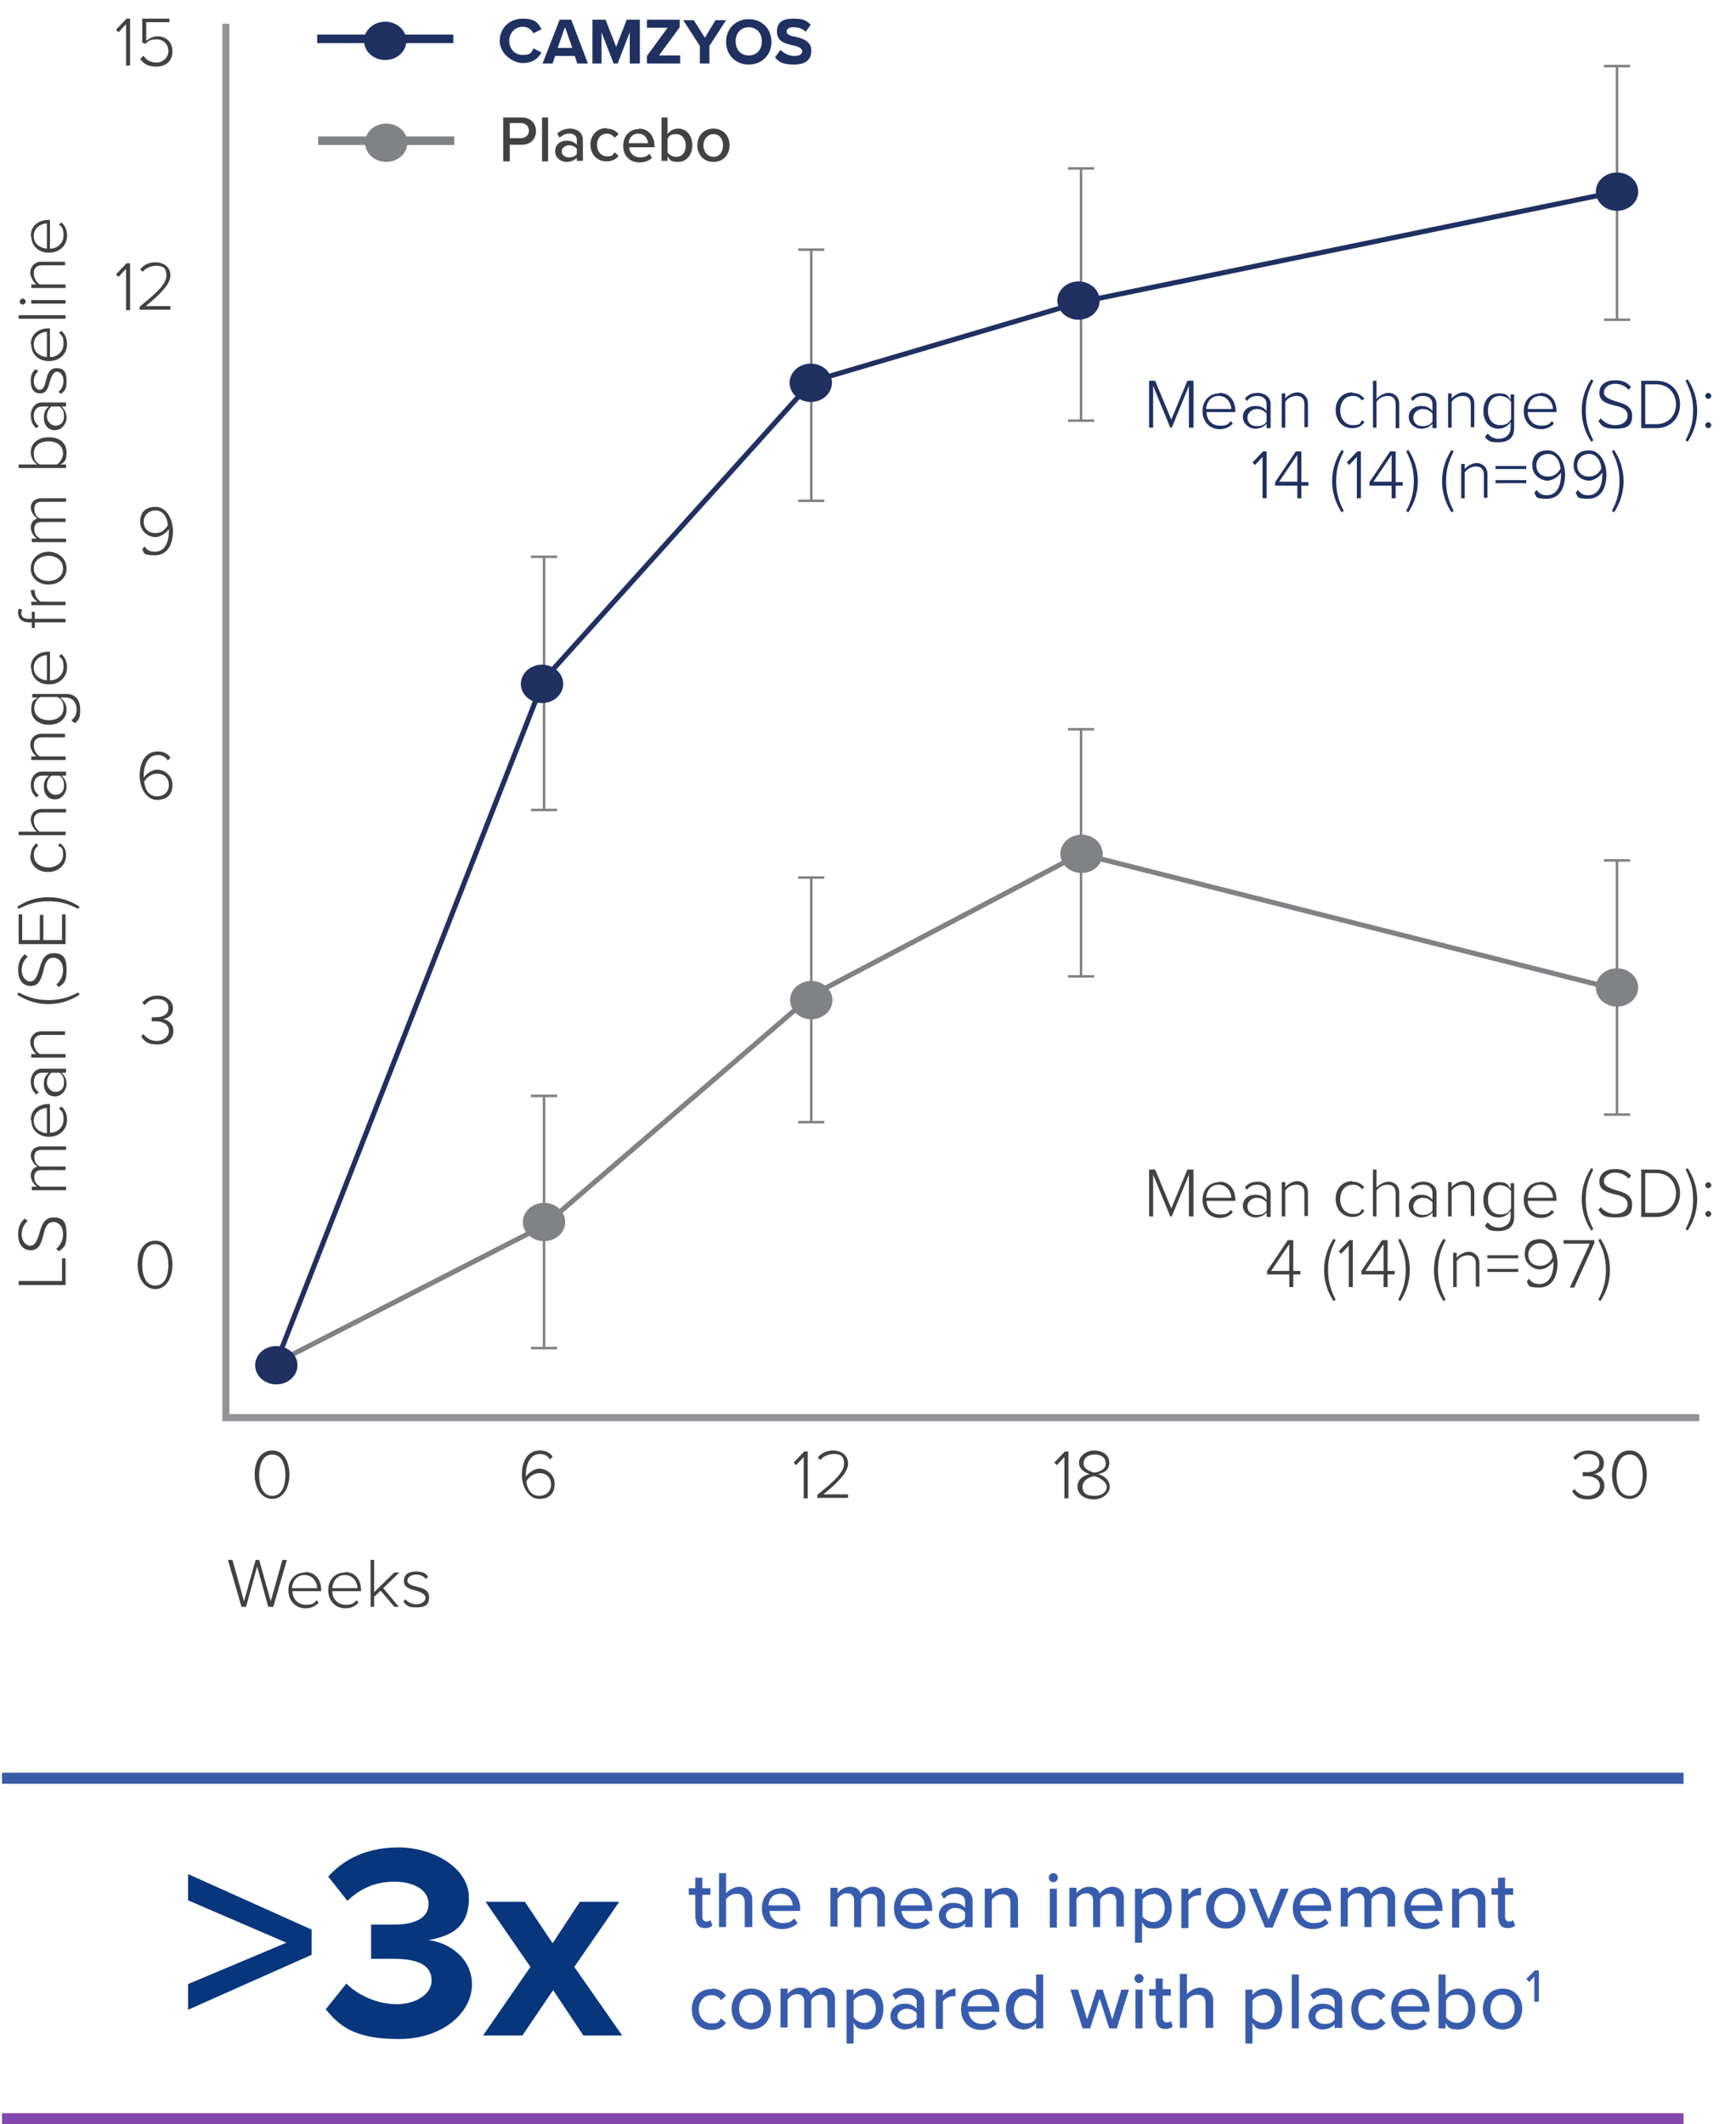 <?xml version="1.0" encoding="UTF-8"?>
<svg xmlns="http://www.w3.org/2000/svg" version="1.1" viewBox="0 0 344.3 421.2">
  <defs>
    <style>
      .cls-1 {
        stroke: #8347ad;
      }

      .cls-1, .cls-2, .cls-3, .cls-4, .cls-5, .cls-6, .cls-7, .cls-8, .cls-9 {
        fill: none;
        stroke-miterlimit: 10;
      }

      .cls-1, .cls-7 {
        stroke-width: 2.2px;
      }

      .cls-10 {
        fill: #414042;
      }

      .cls-10, .cls-11, .cls-12, .cls-13, .cls-14, .cls-15 {
        stroke-width: 0px;
      }

      .cls-2 {
        mix-blend-mode: multiply;
        stroke: #7c4182;
        stroke-width: 4.6px;
      }

      .cls-2, .cls-16 {
        isolation: isolate;
      }

      .cls-11 {
        fill: #424143;
      }

      .cls-3, .cls-5 {
        stroke: #1f3061;
      }

      .cls-4 {
        stroke-width: .5px;
      }

      .cls-4, .cls-8, .cls-9 {
        stroke: #818285;
      }

      .cls-12 {
        fill: #385cad;
      }

      .cls-5, .cls-8 {
        stroke-width: 1.7px;
      }

      .cls-6 {
        stroke: #929497;
        stroke-width: 1.4px;
      }

      .cls-13 {
        fill: #1f3061;
      }

      .cls-14 {
        fill: #818285;
      }

      .cls-7 {
        stroke: #3a5daa;
      }

      .cls-15 {
        fill: #07367d;
      }
    </style>
  </defs>
  <g class="cls-16">
    <g id="Layer_1" data-name="Layer 1">
      <g id="KCCQ-23_CSS_Chart_mobile" data-name="KCCQ-23 CSS Chart mobile">
        <g id="Group_24487" data-name="Group 24487">
          <g id="the_mean_improvement_compared_with_placebo1_" data-name="the mean improvement compared with placebo1 " class="cls-16">
            <g class="cls-16">
              <path class="cls-12" d="M137.9,380.5v-4.8h-1.3v-1.3h1.3v-2.1h1.4v2.1h1.6v1.3h-1.6v4.4c0,.5.3.9.8.9s.6-.1.8-.3l.4,1.1c-.3.3-.8.5-1.5.5-1.2,0-1.8-.7-1.8-1.9Z"/>
              <path class="cls-12" d="M147.7,382.2v-5c0-1.3-.7-1.7-1.6-1.7s-1.7.5-2.1,1.1v5.5h-1.4v-10.7h1.4v4c.5-.6,1.6-1.3,2.7-1.3s2.5.8,2.5,2.5v5.5h-1.4Z"/>
              <path class="cls-12" d="M154.9,374.3c2.3,0,3.8,1.8,3.8,4.2v.4h-6.1c.1,1.3,1.1,2.4,2.6,2.4s1.7-.3,2.3-.9l.7.9c-.8.8-1.9,1.2-3.1,1.2-2.3,0-4-1.6-4-4.1s1.6-4,3.9-4ZM152.5,377.8h4.7c0-1-.7-2.3-2.4-2.3s-2.3,1.2-2.4,2.3Z"/>
              <path class="cls-12" d="M174,382.2v-5.2c0-.9-.4-1.5-1.3-1.5s-1.6.5-1.9,1.1v5.5h-1.4v-5.2c0-.9-.4-1.5-1.4-1.5s-1.5.6-1.9,1.1v5.5h-1.4v-7.7h1.4v1.1c.3-.5,1.3-1.3,2.5-1.3s1.9.6,2.1,1.4c.4-.7,1.5-1.4,2.6-1.4s2.2.8,2.2,2.3v5.6h-1.4Z"/>
              <path class="cls-12" d="M181.1,374.3c2.3,0,3.8,1.8,3.8,4.2v.4h-6.1c.1,1.3,1.1,2.4,2.6,2.4s1.7-.3,2.3-.9l.7.9c-.8.8-1.9,1.2-3.1,1.2-2.3,0-4-1.6-4-4.1s1.6-4,3.9-4ZM178.7,377.8h4.7c0-1-.7-2.3-2.4-2.3s-2.3,1.2-2.4,2.3Z"/>
              <path class="cls-12" d="M191.4,382.2v-.8c-.6.7-1.5,1-2.5,1s-2.7-.9-2.7-2.6,1.4-2.5,2.7-2.5,1.9.3,2.5,1v-1.3c0-1-.8-1.5-1.9-1.5s-1.6.3-2.3,1l-.6-1c.9-.8,1.9-1.3,3.2-1.3s3.1.7,3.1,2.7v5.2h-1.4ZM191.4,379.2c-.4-.6-1.2-.9-2-.9s-1.8.6-1.8,1.5.7,1.5,1.8,1.5,1.6-.3,2-.9v-1.3Z"/>
              <path class="cls-12" d="M200.4,382.2v-4.9c0-1.3-.7-1.7-1.6-1.7s-1.7.5-2.1,1.1v5.5h-1.4v-7.7h1.4v1.1c.5-.6,1.5-1.3,2.7-1.3s2.5.9,2.5,2.5v5.4h-1.4Z"/>
              <path class="cls-12" d="M208,372.3c0-.5.4-.9.9-.9s.9.4.9.9-.4.9-.9.9-.9-.4-.9-.9ZM208.2,382.2v-7.7h1.4v7.7h-1.4Z"/>
              <path class="cls-12" d="M221.4,382.2v-5.2c0-.9-.4-1.5-1.3-1.5s-1.6.5-1.9,1.1v5.5h-1.4v-5.2c0-.9-.4-1.5-1.4-1.5s-1.5.6-1.9,1.1v5.5h-1.4v-7.7h1.4v1.1c.3-.5,1.3-1.3,2.5-1.3s1.9.6,2.1,1.4c.4-.7,1.5-1.4,2.6-1.4s2.2.8,2.2,2.3v5.6h-1.4Z"/>
              <path class="cls-12" d="M226.5,385.2h-1.4v-10.7h1.4v1.1c.6-.8,1.5-1.3,2.5-1.3,2,0,3.4,1.5,3.4,4s-1.4,4.1-3.4,4.1-1.9-.5-2.5-1.3v4.1ZM228.7,375.6c-.9,0-1.8.5-2.1,1.1v3.3c.4.6,1.3,1.1,2.1,1.1,1.4,0,2.3-1.2,2.3-2.8s-.9-2.8-2.3-2.8Z"/>
              <path class="cls-12" d="M234.3,382.2v-7.7h1.4v1.2c.6-.8,1.5-1.4,2.5-1.4v1.5c-.1,0-.3,0-.5,0-.7,0-1.7.5-2,1.1v5.4h-1.4Z"/>
              <path class="cls-12" d="M239.2,378.3c0-2.2,1.5-4,3.9-4s3.9,1.8,3.9,4-1.5,4.1-3.9,4.1-3.9-1.8-3.9-4.1ZM245.6,378.3c0-1.5-.8-2.8-2.4-2.8s-2.4,1.3-2.4,2.8.9,2.8,2.4,2.8,2.4-1.3,2.4-2.8Z"/>
              <path class="cls-12" d="M250.9,382.2l-3.2-7.7h1.5l2.4,6.1,2.4-6.1h1.6l-3.2,7.7h-1.6Z"/>
              <path class="cls-12" d="M260.2,374.3c2.3,0,3.8,1.8,3.8,4.2v.4h-6.1c.1,1.3,1.1,2.4,2.6,2.4s1.7-.3,2.3-.9l.7.9c-.8.8-1.9,1.2-3.1,1.2-2.3,0-4-1.6-4-4.1s1.6-4,3.9-4ZM257.9,377.8h4.7c0-1-.7-2.3-2.4-2.3s-2.3,1.2-2.4,2.3Z"/>
              <path class="cls-12" d="M275.2,382.2v-5.2c0-.9-.4-1.5-1.3-1.5s-1.6.5-1.9,1.1v5.5h-1.4v-5.2c0-.9-.4-1.5-1.4-1.5s-1.5.6-1.9,1.1v5.5h-1.4v-7.7h1.4v1.1c.3-.5,1.3-1.3,2.5-1.3s1.9.6,2.1,1.4c.4-.7,1.5-1.4,2.6-1.4s2.2.8,2.2,2.3v5.6h-1.4Z"/>
              <path class="cls-12" d="M282.3,374.3c2.3,0,3.8,1.8,3.8,4.2v.4h-6.1c.1,1.3,1.1,2.4,2.6,2.4s1.7-.3,2.3-.9l.7.9c-.8.8-1.9,1.2-3.1,1.2-2.3,0-4-1.6-4-4.1s1.6-4,3.9-4ZM279.9,377.8h4.7c0-1-.7-2.3-2.4-2.3s-2.3,1.2-2.4,2.3Z"/>
              <path class="cls-12" d="M293.1,382.2v-4.9c0-1.3-.7-1.7-1.6-1.7s-1.7.5-2.1,1.1v5.5h-1.4v-7.7h1.4v1.1c.5-.6,1.5-1.3,2.7-1.3s2.5.9,2.5,2.5v5.4h-1.4Z"/>
              <path class="cls-12" d="M297.1,380.5v-4.8h-1.3v-1.3h1.3v-2.1h1.4v2.1h1.6v1.3h-1.6v4.4c0,.5.3.9.8.9s.6-.1.8-.3l.4,1.1c-.3.3-.8.5-1.5.5-1.2,0-1.8-.7-1.8-1.9Z"/>
            </g>
            <g class="cls-16">
              <path class="cls-12" d="M141.1,394.3c1.5,0,2.3.6,2.9,1.4l-1,.9c-.5-.7-1.1-1-1.9-1-1.5,0-2.5,1.2-2.5,2.8s1,2.8,2.5,2.8,1.4-.3,1.9-1l1,.9c-.6.8-1.4,1.4-2.9,1.4-2.3,0-3.9-1.7-3.9-4.1s1.6-4,3.9-4Z"/>
              <path class="cls-12" d="M145.1,398.3c0-2.2,1.5-4,3.9-4s3.9,1.8,3.9,4-1.5,4.1-3.9,4.1-3.9-1.8-3.9-4.1ZM151.4,398.3c0-1.5-.8-2.8-2.4-2.8s-2.4,1.3-2.4,2.8.9,2.8,2.4,2.8,2.4-1.3,2.4-2.8Z"/>
              <path class="cls-12" d="M164.1,402.2v-5.2c0-.9-.4-1.5-1.3-1.5s-1.6.5-1.9,1.1v5.5h-1.4v-5.2c0-.9-.4-1.5-1.4-1.5s-1.5.6-1.9,1.1v5.5h-1.4v-7.7h1.4v1.1c.3-.5,1.3-1.3,2.5-1.3s1.9.6,2.1,1.4c.4-.7,1.5-1.4,2.6-1.4s2.2.8,2.2,2.3v5.6h-1.4Z"/>
              <path class="cls-12" d="M169.3,405.2h-1.4v-10.7h1.4v1.1c.6-.8,1.5-1.3,2.5-1.3,2,0,3.4,1.5,3.4,4s-1.4,4.1-3.4,4.1-1.9-.5-2.5-1.3v4.1ZM171.4,395.6c-.9,0-1.8.5-2.1,1.1v3.3c.4.6,1.3,1.1,2.1,1.1,1.4,0,2.3-1.2,2.3-2.8s-.9-2.8-2.3-2.8Z"/>
              <path class="cls-12" d="M181.8,402.2v-.8c-.6.7-1.5,1-2.5,1s-2.7-.9-2.7-2.6,1.4-2.5,2.7-2.5,1.9.3,2.5,1v-1.3c0-1-.8-1.5-1.9-1.5s-1.6.3-2.3,1l-.6-1c.9-.8,1.9-1.3,3.2-1.3s3.1.7,3.1,2.7v5.2h-1.4ZM181.8,399.2c-.4-.6-1.2-.9-2-.9s-1.8.6-1.8,1.5.7,1.5,1.8,1.5,1.6-.3,2-.9v-1.3Z"/>
              <path class="cls-12" d="M185.6,402.2v-7.7h1.4v1.2c.6-.8,1.5-1.4,2.5-1.4v1.5c-.1,0-.3,0-.5,0-.7,0-1.7.5-2,1.1v5.4h-1.4Z"/>
              <path class="cls-12" d="M194.4,394.3c2.3,0,3.8,1.8,3.8,4.2v.4h-6.1c.1,1.3,1.1,2.4,2.6,2.4s1.7-.3,2.3-.9l.7.9c-.8.8-1.9,1.2-3.1,1.2-2.3,0-4-1.6-4-4.1s1.6-4,3.9-4ZM192,397.8h4.7c0-1-.7-2.3-2.4-2.3s-2.3,1.2-2.4,2.3Z"/>
              <path class="cls-12" d="M205.5,402.2v-1.1c-.6.8-1.5,1.3-2.5,1.3-2,0-3.5-1.5-3.5-4s1.4-4.1,3.5-4.1,1.9.5,2.5,1.3v-4.1h1.4v10.7h-1.4ZM205.5,396.7c-.4-.6-1.3-1.1-2.1-1.1-1.4,0-2.3,1.2-2.3,2.8s.9,2.8,2.3,2.8,1.7-.5,2.1-1.1v-3.3Z"/>
              <path class="cls-12" d="M220,402.2l-1.9-5.9-1.9,5.9h-1.5l-2.4-7.7h1.5l1.8,5.9,1.9-5.9h1.2l1.9,5.9,1.8-5.9h1.5l-2.4,7.7h-1.5Z"/>
              <path class="cls-12" d="M225,392.3c0-.5.4-.9.9-.9s.9.4.9.9-.4.9-.9.9-.9-.4-.9-.9ZM225.2,402.2v-7.7h1.4v7.7h-1.4Z"/>
              <path class="cls-12" d="M229.2,400.5v-4.8h-1.3v-1.3h1.3v-2.1h1.4v2.1h1.6v1.3h-1.6v4.4c0,.5.3.9.8.9s.6-.1.8-.3l.4,1.1c-.3.3-.8.5-1.5.5-1.2,0-1.8-.7-1.8-1.9Z"/>
              <path class="cls-12" d="M239.1,402.2v-5c0-1.3-.7-1.7-1.6-1.7s-1.7.5-2.1,1.1v5.5h-1.4v-10.7h1.4v4c.5-.6,1.6-1.3,2.7-1.3s2.5.8,2.5,2.5v5.5h-1.4Z"/>
              <path class="cls-12" d="M248.4,405.2h-1.4v-10.7h1.4v1.1c.6-.8,1.5-1.3,2.5-1.3,2,0,3.4,1.5,3.4,4s-1.4,4.1-3.4,4.1-1.9-.5-2.5-1.3v4.1ZM250.5,395.6c-.9,0-1.8.5-2.1,1.1v3.3c.4.6,1.3,1.1,2.1,1.1,1.4,0,2.3-1.2,2.3-2.8s-.9-2.8-2.3-2.8Z"/>
              <path class="cls-12" d="M256.2,402.2v-10.7h1.4v10.7h-1.4Z"/>
              <path class="cls-12" d="M264.7,402.2v-.8c-.6.7-1.5,1-2.5,1s-2.7-.9-2.7-2.6,1.4-2.5,2.7-2.5,1.9.3,2.5,1v-1.3c0-1-.8-1.5-1.9-1.5s-1.6.3-2.3,1l-.6-1c.9-.8,1.9-1.3,3.2-1.3s3.1.7,3.1,2.7v5.2h-1.4ZM264.7,399.2c-.4-.6-1.2-.9-2-.9s-1.8.6-1.8,1.5.7,1.5,1.8,1.5,1.6-.3,2-.9v-1.3Z"/>
              <path class="cls-12" d="M271.9,394.3c1.5,0,2.3.6,2.9,1.4l-1,.9c-.5-.7-1.1-1-1.9-1-1.5,0-2.5,1.2-2.5,2.8s1,2.8,2.5,2.8,1.4-.3,1.9-1l1,.9c-.6.8-1.4,1.4-2.9,1.4-2.3,0-3.9-1.7-3.9-4.1s1.6-4,3.9-4Z"/>
              <path class="cls-12" d="M279.7,394.3c2.3,0,3.8,1.8,3.8,4.2v.4h-6.1c.1,1.3,1.1,2.4,2.6,2.4s1.7-.3,2.3-.9l.7.9c-.8.8-1.9,1.2-3.1,1.2-2.3,0-4-1.6-4-4.1s1.6-4,3.9-4ZM277.4,397.8h4.7c0-1-.7-2.3-2.4-2.3s-2.3,1.2-2.4,2.3Z"/>
              <path class="cls-12" d="M285.3,402.2v-10.7h1.4v4.1c.6-.8,1.5-1.3,2.5-1.3,2,0,3.4,1.6,3.4,4.1s-1.4,4-3.4,4-2-.5-2.5-1.3v1.1h-1.4ZM286.8,400c.4.6,1.3,1.1,2.1,1.1,1.4,0,2.3-1.2,2.3-2.8s-.9-2.8-2.3-2.8-1.8.5-2.1,1.2v3.3Z"/>
              <path class="cls-12" d="M294.1,398.3c0-2.2,1.5-4,3.9-4s3.9,1.8,3.9,4-1.5,4.1-3.9,4.1-3.9-1.8-3.9-4.1ZM300.4,398.3c0-1.5-.8-2.8-2.4-2.8s-2.4,1.3-2.4,2.8.9,2.8,2.4,2.8,2.4-1.3,2.4-2.8Z"/>
            </g>
            <g class="cls-16">
              <path class="cls-12" d="M304.3,396.9v-5l-1,1.1-.6-.6,1.7-1.7h.8v6.2h-.9Z"/>
            </g>
          </g>
          <g id="_3x" data-name=" 3x" class="cls-16">
            <g class="cls-16">
              <path class="cls-15" d="M37.3,398.6v-5.2l19.5-8.2-19.5-8.4v-5.2l24.5,11v5l-24.5,10.9Z"/>
              <path class="cls-15" d="M68.6,393.2c2.5,2.6,6.5,4.2,10.1,4.2s6.9-1.9,6.9-4.7-2.3-4.3-7.4-4.3-4,0-4.6,0v-6.8c.7,0,3.1,0,4.6,0,4.1,0,6.8-1.3,6.8-4.1s-3-4.4-6.8-4.4-6.8,1.4-9.3,3.8l-3.8-4.8c3-3.4,7.6-5.8,14-5.8s13.9,3.8,13.9,10-4,7.6-8,8.4c3.7.4,8.6,3.3,8.6,8.8s-5.7,10.8-14.5,10.8-11.8-2.6-14.5-5.9l4.1-5.1Z"/>
              <path class="cls-15" d="M115.7,403.6l-6-9-6.1,9h-7.8l9.4-13.6-8.9-12.9h7.8l5.5,8.2,5.4-8.2h7.8l-8.9,12.9,9.5,13.6h-7.8Z"/>
            </g>
          </g>
          <line id="Line_420" data-name="Line 420" class="cls-7" x1=".4" y1="352.6" x2="333.9" y2="352.6"/>
          <line id="Line_611" data-name="Line 611" class="cls-1" x1=".4" y1="420.1" x2="333.9" y2="420.1"/>
        </g>
        <g id="Group_162" data-name="Group 162">
          <g id="_15_12_9_6_3_0" data-name=" 15 12 9 6 3 0" class="cls-16">
            <g class="cls-16">
              <path class="cls-10" d="M25,13V4.8l-1.5,1.6-.5-.5,2.1-2.2h.7v9.3h-.8Z"/>
              <path class="cls-10" d="M28.5,11.1c.6.9,1.4,1.3,2.6,1.3s2.3-1,2.3-2.3-1-2.3-2.3-2.3-1.6.3-2.3.9l-.6-.3V3.7h5.4v.7h-4.6v3.7c.5-.4,1.3-.9,2.2-.9,1.6,0,3,1,3,3s-1.4,3-3.2,3-2.5-.6-3.2-1.5l.5-.5Z"/>
            </g>
            <g class="cls-16">
              <path class="cls-10" d="M25,61.5v-8.2l-1.5,1.6-.5-.5,2.1-2.2h.7v9.3h-.8Z"/>
              <path class="cls-10" d="M27.7,61.5v-.7c3.2-2.6,5.3-4.4,5.3-6.2s-1.1-1.9-2.1-1.9-2.1.5-2.6,1.2l-.5-.5c.7-.9,1.8-1.4,3.1-1.4s2.9.8,2.9,2.6-2.2,3.9-4.9,6.1h4.9v.7h-6.2Z"/>
            </g>
            <g class="cls-16">
              <path class="cls-10" d="M28.7,108.4c.4.6,1,1,2,1,2.1,0,2.8-2.1,2.8-4.1v-.4c-.4.6-1.5,1.6-2.7,1.6s-3-1-3-3,1.1-3,3.1-3,3.4,2.3,3.4,4.8-1,4.8-3.6,4.8-2-.5-2.5-1.2l.5-.6ZM30.9,101.2c-1.6,0-2.4,1.2-2.4,2.2,0,1.5,1,2.3,2.3,2.3s2-.7,2.5-1.6c-.1-1.3-.8-2.9-2.5-2.9Z"/>
            </g>
            <g class="cls-16">
              <path class="cls-10" d="M31.3,149c1.2,0,2,.5,2.5,1.2l-.5.6c-.4-.6-1-1.1-2-1.1-2,0-2.8,2.1-2.8,4.1s0,.3,0,.4c.4-.6,1.5-1.6,2.7-1.6s3,1,3,3-1.1,3-3.1,3-3.4-2.3-3.4-4.8,1-4.8,3.6-4.8ZM31.1,153.4c-1,0-2,.7-2.5,1.6.1,1.3.8,2.9,2.5,2.9s2.4-1.2,2.4-2.2c0-1.5-1-2.3-2.3-2.3Z"/>
            </g>
            <g class="cls-16">
              <path class="cls-10" d="M28.5,205.1c.5.7,1.4,1.3,2.6,1.3s2.4-.8,2.4-2-1.1-1.9-2.5-1.9-.7,0-.9,0v-.8c.1,0,.5,0,.9,0,1.2,0,2.4-.5,2.4-1.8s-1-1.8-2.2-1.8-1.8.4-2.5,1.2l-.5-.5c.7-.8,1.7-1.4,3.1-1.4s3,.9,3,2.5-1.2,2-2,2.2c.8,0,2.1.8,2.1,2.3s-1.2,2.7-3.2,2.7-2.6-.7-3.2-1.6l.5-.5Z"/>
            </g>
            <g class="cls-16">
              <path class="cls-10" d="M30.8,246c2.5,0,3.4,2.6,3.4,4.8s-1,4.8-3.4,4.8-3.5-2.6-3.5-4.8.9-4.8,3.5-4.8ZM30.8,246.7c-2,0-2.6,2.2-2.6,4.1s.6,4.1,2.6,4.1,2.6-2.2,2.6-4.1-.6-4.1-2.6-4.1Z"/>
            </g>
          </g>
          <g id="Mean_change_SD_:_14_14_n" data-name="Mean change SD : 14 14 n" class="cls-16">
            <g class="cls-16">
              <path class="cls-13" d="M235.8,84.8v-8.3l-3.4,8.3h-.3l-3.4-8.3v8.3h-.8v-9.3h1.2l3.2,7.7,3.2-7.7h1.2v9.3h-.8Z"/>
              <path class="cls-13" d="M241.8,77.9c2.1,0,3.2,1.6,3.2,3.6v.2h-5.7c0,1.5,1,2.7,2.6,2.7s1.6-.3,2.2-.9l.4.5c-.7.7-1.5,1.1-2.6,1.1-2,0-3.4-1.5-3.4-3.6s1.4-3.5,3.3-3.5ZM239.3,81.1h4.9c0-1.1-.8-2.6-2.5-2.6s-2.4,1.4-2.5,2.6Z"/>
              <path class="cls-13" d="M251.2,84.8v-.8c-.6.7-1.4,1-2.3,1s-2.4-.8-2.4-2.3,1.2-2.2,2.4-2.2,1.7.3,2.3,1v-1.4c0-1-.8-1.6-1.8-1.6s-1.5.3-2.1,1l-.4-.5c.7-.8,1.5-1.1,2.6-1.1s2.5.7,2.5,2.2v4.8h-.7ZM251.2,82c-.5-.6-1.2-.9-2-.9s-1.8.7-1.8,1.7.7,1.7,1.8,1.7,1.6-.3,2-.9v-1.5Z"/>
              <path class="cls-13" d="M258.7,84.8v-4.6c0-1.3-.7-1.7-1.6-1.7s-1.8.5-2.2,1.2v5.1h-.7v-6.8h.7v1c.5-.6,1.5-1.2,2.4-1.2s2.1.7,2.1,2.2v4.7h-.7Z"/>
              <path class="cls-13" d="M268.2,77.9c1.2,0,1.8.5,2.4,1.1l-.5.4c-.5-.7-1.1-.9-1.8-.9-1.6,0-2.5,1.3-2.5,2.9s1,2.9,2.5,2.9,1.4-.3,1.8-1l.5.4c-.5.7-1.2,1.2-2.4,1.2-2,0-3.3-1.6-3.3-3.6s1.3-3.5,3.3-3.5Z"/>
              <path class="cls-13" d="M276.8,84.8v-4.6c0-1.3-.7-1.7-1.6-1.7s-1.8.5-2.2,1.2v5.1h-.7v-9.3h.7v3.6c.5-.6,1.5-1.2,2.4-1.2s2.1.6,2.1,2.2v4.8h-.7Z"/>
              <path class="cls-13" d="M284.1,84.8v-.8c-.6.7-1.4,1-2.3,1s-2.4-.8-2.4-2.3,1.2-2.2,2.4-2.2,1.7.3,2.3,1v-1.4c0-1-.8-1.6-1.8-1.6s-1.5.3-2.1,1l-.4-.5c.7-.8,1.5-1.1,2.6-1.1s2.5.7,2.5,2.2v4.8h-.7ZM284.1,82c-.5-.6-1.2-.9-2-.9s-1.8.7-1.8,1.7.7,1.7,1.8,1.7,1.6-.3,2-.9v-1.5Z"/>
              <path class="cls-13" d="M291.7,84.8v-4.6c0-1.3-.7-1.7-1.6-1.7s-1.8.5-2.2,1.2v5.1h-.7v-6.8h.7v1c.5-.6,1.5-1.2,2.4-1.2s2.1.7,2.1,2.2v4.7h-.7Z"/>
              <path class="cls-13" d="M295.1,86c.6.7,1.2,1,2.2,1s2.3-.6,2.3-2.2v-1.1c-.5.7-1.3,1.3-2.4,1.3-1.8,0-3-1.4-3-3.5s1.2-3.5,3-3.5,1.8.5,2.4,1.3v-1.1h.7v6.7c0,2.1-1.4,2.8-3.1,2.8s-1.9-.2-2.7-1l.4-.6ZM299.7,79.7c-.4-.7-1.3-1.2-2.2-1.2-1.5,0-2.4,1.2-2.4,2.9s.9,2.9,2.4,2.9,1.8-.6,2.2-1.2v-3.3Z"/>
              <path class="cls-13" d="M305.5,77.9c2.1,0,3.2,1.6,3.2,3.6v.2h-5.7c0,1.5,1.1,2.7,2.6,2.7s1.6-.3,2.2-.9l.4.5c-.7.7-1.5,1.1-2.6,1.1-2,0-3.4-1.5-3.4-3.6s1.4-3.5,3.3-3.5ZM303.1,81.1h4.9c0-1.1-.8-2.6-2.5-2.6s-2.4,1.4-2.5,2.6Z"/>
              <path class="cls-13" d="M315.6,87.6c-1.2-1.8-1.9-3.9-1.9-6.2s.7-4.4,1.9-6.2l.4.3c-.9,1.8-1.5,3.4-1.5,5.9s.6,4.1,1.5,5.9l-.4.3Z"/>
              <path class="cls-13" d="M317.4,82.9c.6.7,1.6,1.4,2.9,1.4,1.9,0,2.5-1.1,2.5-1.9,0-1.3-1.2-1.7-2.6-2-1.5-.4-3-.8-3-2.5s1.4-2.5,3.1-2.5,2.4.5,3.2,1.3l-.5.6c-.7-.8-1.6-1.2-2.7-1.2s-2.2.7-2.2,1.7,1.2,1.4,2.4,1.8c1.5.4,3.2.9,3.2,2.8s-.8,2.6-3.3,2.6-2.7-.6-3.4-1.5l.5-.6Z"/>
              <path class="cls-13" d="M325.5,84.8v-9.3h3c2.9,0,4.7,2.1,4.7,4.7s-1.8,4.7-4.7,4.7h-3ZM326.3,84.1h2.2c2.5,0,3.9-1.8,3.9-3.9s-1.4-4-3.9-4h-2.2v7.9Z"/>
              <path class="cls-13" d="M334.3,75.5l.4-.3c1.2,1.8,1.9,3.9,1.9,6.2s-.7,4.4-1.9,6.2l-.4-.3c.9-1.8,1.5-3.4,1.5-5.9s-.6-4.1-1.5-5.9Z"/>
              <path class="cls-13" d="M338.8,77.9c.3,0,.6.3.6.6s-.3.6-.6.6-.6-.3-.6-.6.3-.6.6-.6ZM338.8,83.7c.3,0,.6.3.6.6s-.3.6-.6.6-.6-.3-.6-.6.3-.6.6-.6Z"/>
            </g>
            <g class="cls-16">
              <path class="cls-13" d="M250.4,98.8v-8.2l-1.5,1.6-.5-.5,2.1-2.2h.7v9.3h-.8Z"/>
              <path class="cls-13" d="M257.3,98.8v-2.5h-4.4v-.7l4.1-6.1h1.1v6.1h1.4v.7h-1.4v2.5h-.8ZM257.3,90.2l-3.6,5.3h3.6v-5.3Z"/>
              <path class="cls-13" d="M266.1,101.6c-1.2-1.8-1.9-3.9-1.9-6.2s.7-4.4,1.9-6.2l.4.3c-.9,1.8-1.5,3.4-1.5,5.9s.6,4.1,1.5,5.9l-.4.3Z"/>
              <path class="cls-13" d="M269.1,98.8v-8.2l-1.5,1.6-.5-.5,2.1-2.2h.7v9.3h-.8Z"/>
              <path class="cls-13" d="M276,98.8v-2.5h-4.4v-.7l4.1-6.1h1.1v6.1h1.4v.7h-1.4v2.5h-.8ZM276,90.2l-3.6,5.3h3.6v-5.3Z"/>
              <path class="cls-13" d="M278.9,89.5l.4-.3c1.2,1.8,1.9,3.9,1.9,6.2s-.7,4.4-1.9,6.2l-.4-.3c.9-1.8,1.5-3.4,1.5-5.9s-.6-4.1-1.5-5.9Z"/>
              <path class="cls-13" d="M287.9,101.6c-1.2-1.8-1.9-3.9-1.9-6.2s.7-4.4,1.9-6.2l.4.3c-.9,1.8-1.5,3.4-1.5,5.9s.6,4.1,1.5,5.9l-.4.3Z"/>
              <path class="cls-13" d="M294.3,98.8v-4.6c0-1.3-.7-1.7-1.6-1.7s-1.8.5-2.2,1.2v5.1h-.7v-6.8h.7v1c.5-.6,1.5-1.2,2.4-1.2s2.1.7,2.1,2.2v4.7h-.7Z"/>
              <path class="cls-13" d="M296.6,93v-.6h6.1v.6h-6.1ZM296.6,95.8v-.6h6.1v.6h-6.1Z"/>
              <path class="cls-13" d="M304.8,97.2c.4.6,1,1,2,1,2.1,0,2.8-2.1,2.8-4.1v-.4c-.4.6-1.5,1.6-2.7,1.6s-3-1-3-3,1.1-3,3.1-3,3.4,2.3,3.4,4.8-1,4.8-3.6,4.8-2-.5-2.5-1.2l.5-.6ZM307.1,90c-1.6,0-2.4,1.2-2.4,2.2,0,1.5,1,2.3,2.3,2.3s2-.7,2.5-1.6c-.1-1.3-.8-2.9-2.5-2.9Z"/>
              <path class="cls-13" d="M313,97.2c.4.6,1,1,2,1,2.1,0,2.8-2.1,2.8-4.1v-.4c-.4.6-1.5,1.6-2.7,1.6s-3-1-3-3,1.1-3,3.1-3,3.4,2.3,3.4,4.8-1,4.8-3.6,4.8-2-.5-2.5-1.2l.5-.6ZM315.2,90c-1.6,0-2.4,1.2-2.4,2.2,0,1.5,1,2.3,2.3,2.3s2-.7,2.5-1.6c-.1-1.3-.8-2.9-2.5-2.9Z"/>
              <path class="cls-13" d="M319.7,89.5l.4-.3c1.2,1.8,1.9,3.9,1.9,6.2s-.7,4.4-1.9,6.2l-.4-.3c.9-1.8,1.5-3.4,1.5-5.9s-.6-4.1-1.5-5.9Z"/>
            </g>
          </g>
          <g id="Mean_change_SD_:_4_14_n" data-name="Mean change SD : 4 14 n" class="cls-16">
            <g class="cls-16">
              <path class="cls-10" d="M235.8,241.2v-8.3l-3.4,8.3h-.3l-3.4-8.3v8.3h-.8v-9.3h1.2l3.2,7.7,3.2-7.7h1.2v9.3h-.8Z"/>
              <path class="cls-10" d="M241.8,234.3c2.1,0,3.2,1.6,3.2,3.6v.2h-5.7c0,1.5,1,2.7,2.6,2.7s1.6-.3,2.2-.9l.4.5c-.7.7-1.5,1.1-2.6,1.1-2,0-3.4-1.5-3.4-3.6s1.4-3.5,3.3-3.5ZM239.3,237.5h4.9c0-1.1-.8-2.6-2.5-2.6s-2.4,1.4-2.5,2.6Z"/>
              <path class="cls-10" d="M251.2,241.2v-.8c-.6.7-1.4,1-2.3,1s-2.4-.8-2.4-2.3,1.2-2.2,2.4-2.2,1.7.3,2.3,1v-1.4c0-1-.8-1.6-1.8-1.6s-1.5.3-2.1,1l-.4-.5c.7-.8,1.5-1.1,2.6-1.1s2.5.7,2.5,2.2v4.8h-.7ZM251.2,238.4c-.5-.6-1.2-.9-2-.9s-1.8.7-1.8,1.7.7,1.7,1.8,1.7,1.6-.3,2-.9v-1.5Z"/>
              <path class="cls-10" d="M258.7,241.2v-4.6c0-1.3-.7-1.7-1.6-1.7s-1.8.5-2.2,1.2v5.1h-.7v-6.8h.7v1c.5-.6,1.5-1.2,2.4-1.2s2.1.7,2.1,2.2v4.7h-.7Z"/>
              <path class="cls-10" d="M268.2,234.3c1.2,0,1.8.5,2.4,1.1l-.5.4c-.5-.7-1.1-.9-1.8-.9-1.6,0-2.5,1.3-2.5,2.9s1,2.9,2.5,2.9,1.4-.3,1.8-1l.5.4c-.5.7-1.2,1.2-2.4,1.2-2,0-3.3-1.6-3.3-3.6s1.3-3.5,3.3-3.5Z"/>
              <path class="cls-10" d="M276.8,241.2v-4.6c0-1.3-.7-1.7-1.6-1.7s-1.8.5-2.2,1.2v5.1h-.7v-9.3h.7v3.6c.5-.6,1.5-1.2,2.4-1.2s2.1.6,2.1,2.2v4.8h-.7Z"/>
              <path class="cls-10" d="M284.1,241.2v-.8c-.6.7-1.4,1-2.3,1s-2.4-.8-2.4-2.3,1.2-2.2,2.4-2.2,1.7.3,2.3,1v-1.4c0-1-.8-1.6-1.8-1.6s-1.5.3-2.1,1l-.4-.5c.7-.8,1.5-1.1,2.6-1.1s2.5.7,2.5,2.2v4.8h-.7ZM284.1,238.4c-.5-.6-1.2-.9-2-.9s-1.8.7-1.8,1.7.7,1.7,1.8,1.7,1.6-.3,2-.9v-1.5Z"/>
              <path class="cls-10" d="M291.7,241.2v-4.6c0-1.3-.7-1.7-1.6-1.7s-1.8.5-2.2,1.2v5.1h-.7v-6.8h.7v1c.5-.6,1.5-1.2,2.4-1.2s2.1.7,2.1,2.2v4.7h-.7Z"/>
              <path class="cls-10" d="M295.1,242.4c.6.7,1.2,1,2.2,1s2.3-.6,2.3-2.2v-1.1c-.5.7-1.3,1.3-2.4,1.3-1.8,0-3-1.4-3-3.5s1.2-3.5,3-3.5,1.8.5,2.4,1.3v-1.1h.7v6.7c0,2.1-1.4,2.8-3.1,2.8s-1.9-.2-2.7-1l.4-.6ZM299.7,236.2c-.4-.7-1.3-1.2-2.2-1.2-1.5,0-2.4,1.2-2.4,2.9s.9,2.9,2.4,2.9,1.8-.6,2.2-1.2v-3.3Z"/>
              <path class="cls-10" d="M305.5,234.3c2.1,0,3.2,1.6,3.2,3.6v.2h-5.7c0,1.5,1.1,2.7,2.6,2.7s1.6-.3,2.2-.9l.4.5c-.7.7-1.5,1.1-2.6,1.1-2,0-3.4-1.5-3.4-3.6s1.4-3.5,3.3-3.5ZM303.1,237.5h4.9c0-1.1-.8-2.6-2.5-2.6s-2.4,1.4-2.5,2.6Z"/>
              <path class="cls-10" d="M315.6,244c-1.2-1.8-1.9-3.9-1.9-6.2s.7-4.4,1.9-6.2l.4.3c-.9,1.8-1.5,3.4-1.5,5.9s.6,4.1,1.5,5.9l-.4.3Z"/>
              <path class="cls-10" d="M317.4,239.3c.6.7,1.6,1.4,2.9,1.4,1.9,0,2.5-1.1,2.5-1.9,0-1.3-1.2-1.7-2.6-2-1.5-.4-3-.8-3-2.5s1.4-2.5,3.1-2.5,2.4.5,3.2,1.3l-.5.6c-.7-.8-1.6-1.2-2.7-1.2s-2.2.7-2.2,1.7,1.2,1.4,2.4,1.8c1.5.4,3.2.9,3.2,2.8s-.8,2.6-3.3,2.6-2.7-.6-3.4-1.5l.5-.6Z"/>
              <path class="cls-10" d="M325.5,241.2v-9.3h3c2.9,0,4.7,2.1,4.7,4.7s-1.8,4.7-4.7,4.7h-3ZM326.3,240.5h2.2c2.5,0,3.9-1.8,3.9-3.9s-1.4-4-3.9-4h-2.2v7.9Z"/>
              <path class="cls-10" d="M334.3,231.9l.4-.3c1.2,1.8,1.9,3.9,1.9,6.2s-.7,4.4-1.9,6.2l-.4-.3c.9-1.8,1.5-3.4,1.5-5.9s-.6-4.1-1.5-5.9Z"/>
              <path class="cls-10" d="M338.8,234.4c.3,0,.6.3.6.6s-.3.6-.6.6-.6-.3-.6-.6.3-.6.6-.6ZM338.8,240.1c.3,0,.6.3.6.6s-.3.6-.6.6-.6-.3-.6-.6.3-.6.6-.6Z"/>
            </g>
            <g class="cls-16">
              <path class="cls-10" d="M255.7,255.2v-2.5h-4.4v-.7l4.1-6.1h1.1v6.1h1.4v.7h-1.4v2.5h-.8ZM255.7,246.7l-3.6,5.3h3.6v-5.3Z"/>
              <path class="cls-10" d="M264.5,258c-1.2-1.8-1.9-3.9-1.9-6.2s.7-4.4,1.9-6.2l.4.3c-.9,1.8-1.5,3.4-1.5,5.9s.6,4.1,1.5,5.9l-.4.3Z"/>
              <path class="cls-10" d="M267.5,255.2v-8.2l-1.5,1.6-.5-.5,2.1-2.2h.7v9.3h-.8Z"/>
              <path class="cls-10" d="M274.4,255.2v-2.5h-4.4v-.7l4.1-6.1h1.1v6.1h1.4v.7h-1.4v2.5h-.8ZM274.4,246.7l-3.6,5.3h3.6v-5.3Z"/>
              <path class="cls-10" d="M277.3,245.9l.4-.3c1.2,1.8,1.9,3.9,1.9,6.2s-.7,4.4-1.9,6.2l-.4-.3c.9-1.8,1.5-3.4,1.5-5.9s-.6-4.1-1.5-5.9Z"/>
              <path class="cls-10" d="M286.3,258c-1.2-1.8-1.9-3.9-1.9-6.2s.7-4.4,1.9-6.2l.4.3c-.9,1.8-1.5,3.4-1.5,5.9s.6,4.1,1.5,5.9l-.4.3Z"/>
              <path class="cls-10" d="M292.7,255.2v-4.6c0-1.3-.7-1.7-1.6-1.7s-1.8.5-2.2,1.2v5.1h-.7v-6.8h.7v1c.5-.6,1.5-1.2,2.4-1.2s2.1.7,2.1,2.2v4.7h-.7Z"/>
              <path class="cls-10" d="M295,249.5v-.6h6.1v.6h-6.1ZM295,252.2v-.6h6.1v.6h-6.1Z"/>
              <path class="cls-10" d="M303.3,253.6c.4.6,1,1,2,1,2.1,0,2.8-2.1,2.8-4.1v-.4c-.4.6-1.5,1.6-2.7,1.6s-3-1-3-3,1.1-3,3.1-3,3.4,2.3,3.4,4.8-1,4.8-3.6,4.8-2-.5-2.5-1.2l.5-.6ZM305.5,246.5c-1.6,0-2.4,1.2-2.4,2.2,0,1.5,1,2.3,2.3,2.3s2-.7,2.5-1.6c-.1-1.3-.8-2.9-2.5-2.9Z"/>
              <path class="cls-10" d="M311.4,255.2l3.9-8.6h-5.2v-.7h6.1v.6l-4,8.8h-.9Z"/>
              <path class="cls-10" d="M317,245.9l.4-.3c1.2,1.8,1.9,3.9,1.9,6.2s-.7,4.4-1.9,6.2l-.4-.3c.9-1.8,1.5-3.4,1.5-5.9s-.6-4.1-1.5-5.9Z"/>
            </g>
          </g>
          <g id="LS_mean_SE_change_from_baseline" data-name="LS mean SE change from baseline" class="cls-16">
            <g class="cls-16">
              <path class="cls-10" d="M13,254.8H3.7v-.8h8.6v-4.5h.7v5.3Z"/>
              <path class="cls-10" d="M11.1,247.7c.7-.6,1.4-1.6,1.4-2.9,0-1.9-1.1-2.5-1.9-2.5-1.3,0-1.7,1.2-2,2.6-.4,1.5-.8,3-2.5,3s-2.5-1.4-2.5-3.1.5-2.4,1.3-3.2l.6.5c-.8.7-1.2,1.6-1.2,2.7s.7,2.2,1.7,2.2,1.4-1.2,1.8-2.4c.4-1.5.9-3.2,2.8-3.2s2.6.8,2.6,3.3-.6,2.7-1.5,3.4l-.6-.5Z"/>
              <path class="cls-10" d="M13,228h-4.7c-1,0-1.5.4-1.5,1.4s.5,1.6,1.1,1.9h5.1v.7h-4.7c-1,0-1.5.4-1.5,1.4s.5,1.5,1.2,1.9h5.1v.7h-6.8v-.7h1c-.4-.3-1.2-1.2-1.2-2.2s.6-1.6,1.3-1.8c-.6-.4-1.3-1.3-1.3-2.2s.7-1.8,2.1-1.8h4.9v.7Z"/>
              <path class="cls-10" d="M6.1,222.1c0-2.1,1.6-3.2,3.6-3.2h.2v5.7c1.5,0,2.7-1.1,2.7-2.6s-.3-1.6-.9-2.2l.5-.4c.7.7,1.1,1.5,1.1,2.6,0,2-1.5,3.4-3.6,3.4s-3.5-1.4-3.5-3.3ZM9.3,224.6v-4.9c-1.1,0-2.6.8-2.6,2.5s1.4,2.4,2.6,2.5Z"/>
              <path class="cls-10" d="M13,212.7h-.8c.7.6,1,1.4,1,2.3s-.8,2.4-2.3,2.4-2.2-1.2-2.2-2.4.3-1.7,1-2.3h-1.4c-1,0-1.6.8-1.6,1.8s.3,1.5,1,2.1l-.5.4c-.8-.7-1.1-1.5-1.1-2.6s.7-2.5,2.2-2.5h4.8v.7ZM10.2,212.7c-.6.5-.9,1.2-.9,2s.7,1.8,1.7,1.8,1.7-.7,1.7-1.8-.3-1.6-.9-2h-1.5Z"/>
              <path class="cls-10" d="M13,205.2h-4.6c-1.3,0-1.7.7-1.7,1.6s.5,1.8,1.2,2.2h5.1v.7h-6.8v-.7h1c-.6-.5-1.2-1.5-1.2-2.4s.7-2.1,2.2-2.1h4.7v.7Z"/>
              <path class="cls-10" d="M15.8,197.2c-1.8,1.2-3.9,1.9-6.2,1.9s-4.4-.7-6.2-1.9l.3-.4c1.8.9,3.4,1.5,5.9,1.5s4.1-.6,5.9-1.5l.3.4Z"/>
              <path class="cls-10" d="M11.1,195.3c.7-.6,1.4-1.6,1.4-2.9,0-1.9-1.1-2.5-1.9-2.5-1.3,0-1.7,1.2-2,2.6-.4,1.5-.8,3-2.5,3s-2.5-1.4-2.5-3.1.5-2.4,1.3-3.2l.6.5c-.8.7-1.2,1.6-1.2,2.7s.7,2.2,1.7,2.2,1.4-1.2,1.8-2.4c.4-1.5.9-3.2,2.8-3.2s2.6.8,2.6,3.3-.6,2.7-1.5,3.4l-.6-.5Z"/>
              <path class="cls-10" d="M13,187.2H3.7v-5.9h.7v5.1h3.5v-5h.7v5h3.7v-5.1h.7v5.9Z"/>
              <path class="cls-10" d="M3.7,180.2l-.3-.4c1.8-1.2,3.9-1.9,6.2-1.9s4.4.7,6.2,1.9l-.3.4c-1.8-.9-3.4-1.5-5.9-1.5s-4.1.6-5.9,1.5Z"/>
              <path class="cls-10" d="M6.1,169.6c0-1.2.5-1.8,1.1-2.4l.4.5c-.7.5-.9,1.1-.9,1.8,0,1.6,1.3,2.5,2.9,2.5s2.9-1,2.9-2.5-.3-1.4-1-1.8l.4-.5c.7.5,1.2,1.2,1.2,2.4,0,2-1.6,3.3-3.6,3.3s-3.5-1.3-3.5-3.3Z"/>
              <path class="cls-10" d="M13,161.1h-4.6c-1.3,0-1.7.7-1.7,1.6s.5,1.8,1.2,2.2h5.1v.7H3.7v-.7h3.6c-.6-.5-1.2-1.5-1.2-2.4s.6-2.1,2.2-2.1h4.8v.7Z"/>
              <path class="cls-10" d="M13,153.8h-.8c.7.6,1,1.4,1,2.3s-.8,2.4-2.3,2.4-2.2-1.2-2.2-2.4.3-1.7,1-2.3h-1.4c-1,0-1.6.8-1.6,1.8s.3,1.5,1,2.1l-.5.4c-.8-.7-1.1-1.5-1.1-2.6s.7-2.5,2.2-2.5h4.8v.7ZM10.2,153.8c-.6.5-.9,1.2-.9,2s.7,1.8,1.7,1.8,1.7-.7,1.7-1.8-.3-1.6-.9-2h-1.5Z"/>
              <path class="cls-10" d="M13,146.2h-4.6c-1.3,0-1.7.7-1.7,1.6s.5,1.8,1.2,2.2h5.1v.7h-6.8v-.7h1c-.6-.5-1.2-1.5-1.2-2.4s.7-2.1,2.2-2.1h4.7v.7Z"/>
              <path class="cls-10" d="M14.2,142.8c.7-.6,1-1.2,1-2.2s-.6-2.3-2.2-2.3h-1.1c.7.5,1.3,1.3,1.3,2.4,0,1.8-1.4,3-3.5,3s-3.5-1.2-3.5-3,.5-1.8,1.3-2.4h-1.1v-.7h6.7c2.1,0,2.8,1.4,2.8,3.1s-.2,1.9-1,2.7l-.6-.4ZM8,138.2c-.7.4-1.2,1.3-1.2,2.2,0,1.5,1.2,2.4,2.9,2.4s2.9-.9,2.9-2.4-.6-1.8-1.2-2.2h-3.3Z"/>
              <path class="cls-10" d="M6.1,132.4c0-2.1,1.6-3.2,3.6-3.2h.2v5.7c1.5,0,2.7-1.1,2.7-2.6s-.3-1.6-.9-2.2l.5-.4c.7.7,1.1,1.5,1.1,2.6,0,2-1.5,3.4-3.6,3.4s-3.5-1.4-3.5-3.3ZM9.3,134.8v-4.9c-1.1,0-2.6.8-2.6,2.5s1.4,2.4,2.6,2.5Z"/>
              <path class="cls-10" d="M6.9,122.7h6.1v.7h-6.1v1.1h-.6v-1.1h-.6c-1.3,0-2.1-.7-2.1-1.8s0-.6.2-.9l.6.2c0,.2-.2.4-.2.6,0,.8.5,1.2,1.5,1.2h.6v-1.4h.6v1.4Z"/>
              <path class="cls-10" d="M13,120h-6.8v-.7h1.2c-.8-.6-1.3-1.3-1.3-2.3h.8c0,.1,0,.2,0,.4,0,.7.6,1.6,1.2,1.9h4.9v.7Z"/>
              <path class="cls-10" d="M9.6,115.9c-2,0-3.5-1.3-3.5-3.2s1.6-3.3,3.5-3.3,3.6,1.3,3.6,3.3-1.6,3.2-3.6,3.2ZM9.6,110.2c-1.5,0-2.9.9-2.9,2.5s1.4,2.5,2.9,2.5,2.9-.9,2.9-2.5-1.4-2.5-2.9-2.5Z"/>
              <path class="cls-10" d="M13,99.5h-4.7c-1,0-1.5.4-1.5,1.4s.5,1.6,1.1,1.9h5.1v.7h-4.7c-1,0-1.5.4-1.5,1.4s.5,1.5,1.2,1.9h5.1v.7h-6.8v-.7h1c-.4-.3-1.2-1.2-1.2-2.2s.6-1.6,1.3-1.8c-.6-.4-1.3-1.3-1.3-2.2s.7-1.8,2.1-1.8h4.9v.7Z"/>
              <path class="cls-10" d="M13,92.8H3.7v-.7h3.7c-.8-.5-1.3-1.4-1.3-2.4,0-1.8,1.4-3,3.6-3s3.5,1.2,3.5,3-.5,1.9-1.2,2.4h1.1v.7ZM11.3,92.1c.6-.4,1.2-1.3,1.2-2.2,0-1.5-1.2-2.4-2.9-2.4s-2.9.9-2.9,2.4.6,1.8,1.2,2.2h3.3Z"/>
              <path class="cls-10" d="M13,80.6h-.8c.7.6,1,1.4,1,2.3s-.8,2.4-2.3,2.4-2.2-1.2-2.2-2.4.3-1.7,1-2.3h-1.4c-1,0-1.6.8-1.6,1.8s.3,1.5,1,2.1l-.5.4c-.8-.7-1.1-1.5-1.1-2.6s.7-2.5,2.2-2.5h4.8v.7ZM10.2,80.6c-.6.5-.9,1.2-.9,2s.7,1.8,1.7,1.8,1.7-.7,1.7-1.8-.3-1.6-.9-2h-1.5Z"/>
              <path class="cls-10" d="M11.6,77.7c.5-.4,1-1.2,1-2.2s-.6-1.8-1.3-1.8-1.1.9-1.4,1.9c-.3,1.1-.6,2.4-1.9,2.4s-1.9-.9-1.9-2.4.4-1.9,1-2.4l.5.4c-.5.4-.9,1.1-.9,2s.5,1.7,1.2,1.7,1-.9,1.2-1.8c.3-1.2.6-2.5,2.1-2.5s2,.8,2,2.5-.3,1.9-1.1,2.6l-.5-.4Z"/>
              <path class="cls-10" d="M6.1,68.3c0-2.1,1.6-3.2,3.6-3.2h.2v5.7c1.5,0,2.7-1.1,2.7-2.6s-.3-1.6-.9-2.2l.5-.4c.7.7,1.1,1.5,1.1,2.6,0,2-1.5,3.4-3.6,3.4s-3.5-1.4-3.5-3.3ZM9.3,70.7v-4.9c-1.1,0-2.6.8-2.6,2.5s1.4,2.4,2.6,2.5Z"/>
              <path class="cls-10" d="M13,63.2H3.7v-.7h9.3v.7Z"/>
              <path class="cls-10" d="M4.5,60.4c-.3,0-.6-.3-.6-.6s.3-.6.6-.6.6.3.6.6-.3.6-.6.6ZM13,60.2h-6.8v-.7h6.8v.7Z"/>
              <path class="cls-10" d="M13,52.6h-4.6c-1.3,0-1.7.7-1.7,1.6s.5,1.8,1.2,2.2h5.1v.7h-6.8v-.7h1c-.6-.5-1.2-1.5-1.2-2.4s.7-2.1,2.2-2.1h4.7v.7Z"/>
              <path class="cls-10" d="M6.1,46.8c0-2.1,1.6-3.2,3.6-3.2h.2v5.7c1.5,0,2.7-1.1,2.7-2.6s-.3-1.6-.9-2.2l.5-.4c.7.7,1.1,1.5,1.1,2.6,0,2-1.5,3.4-3.6,3.4s-3.5-1.4-3.5-3.3ZM9.3,49.2v-4.9c-1.1,0-2.6.8-2.6,2.5s1.4,2.4,2.6,2.5Z"/>
            </g>
          </g>
          <g id="Weeks" class="cls-16">
            <g class="cls-16">
              <path class="cls-10" d="M53.2,318.6l-2.2-8-2.2,8h-.9l-2.7-9.3h.9l2.3,8.2,2.3-8.2h.7l2.3,8.2,2.3-8.2h.9l-2.7,9.3h-.9Z"/>
              <path class="cls-10" d="M60.5,311.7c2.1,0,3.2,1.6,3.2,3.6v.2h-5.7c0,1.5,1.1,2.7,2.6,2.7s1.6-.3,2.2-.9l.4.5c-.7.7-1.5,1.1-2.6,1.1-2,0-3.4-1.5-3.4-3.6s1.4-3.5,3.3-3.5ZM58,314.9h4.9c0-1.1-.8-2.6-2.5-2.6s-2.4,1.4-2.5,2.6Z"/>
              <path class="cls-10" d="M68.4,311.7c2.1,0,3.2,1.6,3.2,3.6v.2h-5.7c0,1.5,1.1,2.7,2.6,2.7s1.6-.3,2.2-.9l.4.5c-.7.7-1.5,1.1-2.6,1.1-2,0-3.4-1.5-3.4-3.6s1.4-3.5,3.3-3.5ZM66,314.9h4.9c0-1.1-.8-2.6-2.5-2.6s-2.4,1.4-2.5,2.6Z"/>
              <path class="cls-10" d="M78.2,318.6l-2.7-3.2-1.3,1.2v2h-.7v-9.3h.7v6.4l4-3.9h1l-3.2,3.1,3.1,3.7h-1Z"/>
              <path class="cls-10" d="M80.4,317.1c.4.5,1.2,1,2.2,1s1.8-.6,1.8-1.3-.9-1.1-1.9-1.4c-1.1-.3-2.4-.6-2.4-1.9s.9-1.9,2.4-1.9,1.9.4,2.4,1l-.4.5c-.4-.5-1.1-.9-2-.9s-1.7.5-1.7,1.2.9,1,1.8,1.2c1.2.3,2.5.6,2.5,2.1s-.8,2-2.5,2-1.9-.3-2.6-1.1l.4-.5Z"/>
            </g>
          </g>
          <path id="Path_156" data-name="Path 156" class="cls-2" d="M45.1,278.1"/>
          <path id="Path_157" data-name="Path 157" class="cls-6" d="M44.8,4.7v276.4h292.2"/>
          <g id="CAMZYOS" class="cls-16">
            <g class="cls-16">
              <path class="cls-13" d="M99.1,8.2c0-2.7,2-4.5,4.6-4.5s3.1,1,3.7,2.1l-1.6.8c-.4-.7-1.1-1.3-2.1-1.3-1.5,0-2.7,1.2-2.7,2.8s1.1,2.8,2.7,2.8,1.7-.5,2.1-1.3l1.6.8c-.6,1.1-1.7,2.1-3.7,2.1s-4.6-1.8-4.6-4.5Z"/>
              <path class="cls-13" d="M114.5,12.6l-.5-1.5h-3.9l-.5,1.5h-2l3.4-8.7h2.3l3.3,8.7h-2ZM112,5.5l-1.4,4h2.9l-1.4-4Z"/>
              <path class="cls-13" d="M124.9,12.6v-6.2l-2.4,6.2h-.8l-2.4-6.2v6.2h-1.8V3.9h2.6l2.1,5.4,2.1-5.4h2.6v8.7h-1.9Z"/>
              <path class="cls-13" d="M128.3,12.6v-1.5l4.1-5.6h-4.1v-1.6h6.5v1.5l-4.1,5.6h4.2v1.6h-6.6Z"/>
              <path class="cls-13" d="M138.8,12.6v-3.5l-3.3-5.1h2.1l2.2,3.5,2.1-3.5h2.1l-3.3,5.1v3.5h-1.8Z"/>
              <path class="cls-13" d="M148.5,3.8c2.6,0,4.5,1.9,4.5,4.5s-1.9,4.5-4.5,4.5-4.5-1.9-4.5-4.5,1.9-4.5,4.5-4.5ZM148.5,5.4c-1.6,0-2.6,1.2-2.6,2.8s1,2.8,2.6,2.8,2.6-1.2,2.6-2.8-1-2.8-2.6-2.8Z"/>
              <path class="cls-13" d="M154.8,9.9c.6.6,1.6,1.2,2.8,1.2s1.5-.5,1.5-1-.8-.9-1.8-1.1c-1.4-.3-3.2-.7-3.2-2.7s1.2-2.6,3.3-2.6,2.5.4,3.4,1.2l-1,1.4c-.7-.7-1.6-.9-2.5-.9s-1.3.4-1.3.9.7.8,1.7,1c1.4.3,3.2.8,3.2,2.7s-1.1,2.8-3.5,2.8-2.9-.6-3.7-1.4l1-1.4Z"/>
            </g>
          </g>
          <g id="Group_130" data-name="Group 130">
            <ellipse id="Ellipse_75" data-name="Ellipse 75" class="cls-13" cx="76.4" cy="8.1" rx="4.2" ry="3.8"/>
            <line id="Line_276" data-name="Line 276" class="cls-5" x1="62.9" y1="7.7" x2="89.9" y2="7.7"/>
          </g>
          <g id="Placebo" class="cls-16">
            <g class="cls-16">
              <path class="cls-11" d="M99.8,32v-8.7h3.7c1.8,0,2.8,1.2,2.8,2.7s-1,2.7-2.8,2.7h-2.4v3.3h-1.3ZM103.3,24.4h-2.2v3h2.2c.9,0,1.6-.6,1.6-1.5s-.7-1.5-1.6-1.5Z"/>
              <path class="cls-11" d="M107.5,32v-8.7h1.2v8.7h-1.2Z"/>
              <path class="cls-11" d="M114.4,32v-.7c-.5.5-1.2.8-2.1.8s-2.2-.7-2.2-2.1,1.1-2.1,2.2-2.1,1.6.3,2.1.8v-1c0-.8-.6-1.2-1.5-1.2s-1.3.3-1.9.8l-.5-.8c.7-.7,1.6-1,2.6-1s2.5.6,2.5,2.2v4.2h-1.2ZM114.4,29.5c-.4-.5-1-.7-1.6-.7s-1.4.5-1.4,1.2.6,1.2,1.4,1.2,1.3-.2,1.6-.7v-1.1Z"/>
              <path class="cls-11" d="M120.3,25.5c1.2,0,1.9.5,2.4,1.1l-.8.7c-.4-.5-.9-.8-1.5-.8-1.2,0-2,.9-2,2.2s.8,2.3,2,2.3,1.1-.3,1.5-.8l.8.7c-.5.6-1.2,1.1-2.4,1.1-1.9,0-3.2-1.4-3.2-3.3s1.3-3.3,3.2-3.3Z"/>
              <path class="cls-11" d="M126.7,25.5c1.9,0,3.1,1.5,3.1,3.4v.3h-5c0,1.1.9,2,2.1,2s1.4-.3,1.9-.7l.5.8c-.6.6-1.5.9-2.5.9-1.9,0-3.2-1.3-3.2-3.3s1.3-3.3,3.1-3.3ZM124.7,28.4h3.8c0-.8-.6-1.9-1.9-1.9s-1.9,1-1.9,1.9Z"/>
              <path class="cls-11" d="M131.2,32v-8.7h1.2v3.3c.5-.7,1.2-1.1,2.1-1.1,1.6,0,2.8,1.3,2.8,3.3s-1.2,3.3-2.8,3.3-1.6-.4-2.1-1.1v.9h-1.2ZM132.4,30.2c.3.5,1,.9,1.7.9,1.2,0,1.9-.9,1.9-2.2s-.7-2.3-1.9-2.3-1.4.4-1.7.9v2.7Z"/>
              <path class="cls-11" d="M138.3,28.8c0-1.8,1.2-3.3,3.2-3.3s3.2,1.5,3.2,3.3-1.2,3.3-3.2,3.3-3.2-1.5-3.2-3.3ZM143.4,28.8c0-1.2-.7-2.2-1.9-2.2s-2,1.1-2,2.2.7,2.3,2,2.3,1.9-1.1,1.9-2.3Z"/>
            </g>
          </g>
          <ellipse id="Ellipse_76" data-name="Ellipse 76" class="cls-14" cx="76.6" cy="28.3" rx="4.2" ry="3.8"/>
          <line id="Line_277" data-name="Line 277" class="cls-8" x1="63.1" y1="27.9" x2="90.1" y2="27.9"/>
          <g id="_0" data-name=" 0" class="cls-16">
            <g class="cls-16">
              <path class="cls-10" d="M54,287.6c2.5,0,3.4,2.6,3.4,4.8s-1,4.8-3.4,4.8-3.5-2.6-3.5-4.8.9-4.8,3.5-4.8ZM54,288.4c-2,0-2.6,2.2-2.6,4.1s.6,4.1,2.6,4.1,2.6-2.2,2.6-4.1-.6-4.1-2.6-4.1Z"/>
            </g>
          </g>
          <g id="_6" data-name=" 6" class="cls-16">
            <g class="cls-16">
              <path class="cls-10" d="M107.1,287.6c1.2,0,2,.5,2.5,1.2l-.5.6c-.4-.6-1-1.1-2-1.1-2,0-2.8,2.1-2.8,4.1s0,.3,0,.4c.4-.6,1.5-1.6,2.7-1.6s3,1,3,3-1.1,3-3.1,3-3.4-2.3-3.4-4.8,1-4.8,3.6-4.8ZM106.9,292.1c-1,0-2,.7-2.5,1.6.1,1.3.8,2.9,2.5,2.9s2.4-1.2,2.4-2.2c0-1.5-1-2.3-2.3-2.3Z"/>
            </g>
          </g>
          <g id="_12" data-name=" 12" class="cls-16">
            <g class="cls-16">
              <path class="cls-10" d="M159.4,297.1v-8.2l-1.5,1.6-.5-.5,2.1-2.2h.7v9.3h-.8Z"/>
              <path class="cls-10" d="M162.1,297.1v-.7c3.2-2.6,5.3-4.4,5.3-6.2s-1.1-1.9-2.1-1.9-2.1.5-2.6,1.2l-.5-.5c.7-.9,1.8-1.4,3.1-1.4s2.9.8,2.9,2.6-2.2,3.9-4.9,6.1h4.9v.7h-6.2Z"/>
            </g>
          </g>
          <g id="_18" data-name=" 18" class="cls-16">
            <g class="cls-16">
              <path class="cls-10" d="M211.1,297.1v-8.2l-1.5,1.6-.5-.5,2.1-2.2h.7v9.3h-.8Z"/>
              <path class="cls-10" d="M216.2,292.3c-1.1-.3-2.2-1-2.2-2.3s1.5-2.4,3-2.4,3,.8,3,2.4-1.1,2-2.2,2.3c1.2.3,2.3,1.2,2.3,2.5s-1.4,2.5-3.2,2.5-3.2-1-3.2-2.5,1.1-2.2,2.3-2.5ZM217.1,292.7c-.6,0-2.4.6-2.4,2.1s1.1,1.8,2.4,1.8,2.4-.7,2.4-1.8-1.8-2-2.4-2.1ZM217.1,288.4c-1.2,0-2.2.6-2.2,1.8s1.7,1.7,2.2,1.8c.6-.1,2.2-.5,2.2-1.8s-1-1.8-2.2-1.8Z"/>
            </g>
          </g>
          <g id="_30" data-name=" 30" class="cls-16">
            <g class="cls-16">
              <path class="cls-10" d="M312.3,295.3c.5.7,1.4,1.3,2.6,1.3s2.4-.8,2.4-2-1.1-1.9-2.5-1.9-.7,0-.9,0v-.8c.1,0,.5,0,.9,0,1.2,0,2.4-.5,2.4-1.8s-1-1.8-2.2-1.8-1.8.4-2.5,1.2l-.5-.5c.7-.8,1.7-1.4,3.1-1.4s3,.9,3,2.5-1.2,2-2,2.2c.8,0,2.1.8,2.1,2.3s-1.2,2.7-3.2,2.7-2.6-.7-3.2-1.6l.5-.5Z"/>
              <path class="cls-10" d="M323.2,287.6c2.5,0,3.4,2.6,3.4,4.8s-1,4.8-3.4,4.8-3.5-2.6-3.5-4.8.9-4.8,3.5-4.8ZM323.2,288.4c-2,0-2.6,2.2-2.6,4.1s.6,4.1,2.6,4.1,2.6-2.2,2.6-4.1-.6-4.1-2.6-4.1Z"/>
            </g>
          </g>
          <path id="Path_158" data-name="Path 158" class="cls-3" d="M320.7,38l-106.4,21.9-53.2,15.7-53.2,59.1-53.1,135.4"/>
          <path id="Path_159" data-name="Path 159" class="cls-9" d="M54.8,270.2l53.1-27.2,53.2-45.7,53.2-28,106.4,26.9"/>
          <g id="Group_131" data-name="Group 131">
            <line id="Line_278" data-name="Line 278" class="cls-4" x1="105.3" y1="217.3" x2="110.5" y2="217.3"/>
            <line id="Line_279" data-name="Line 279" class="cls-4" x1="107.9" y1="217.3" x2="107.9" y2="267.3"/>
            <line id="Line_280" data-name="Line 280" class="cls-4" x1="105.3" y1="267.3" x2="110.5" y2="267.3"/>
          </g>
          <g id="Group_132" data-name="Group 132">
            <line id="Line_281" data-name="Line 281" class="cls-4" x1="158.3" y1="174" x2="163.5" y2="174"/>
            <line id="Line_282" data-name="Line 282" class="cls-4" x1="160.9" y1="174" x2="160.9" y2="222.5"/>
            <line id="Line_283" data-name="Line 283" class="cls-4" x1="158.3" y1="222.5" x2="163.5" y2="222.5"/>
          </g>
          <g id="Group_133" data-name="Group 133">
            <line id="Line_284" data-name="Line 284" class="cls-4" x1="211.8" y1="144.6" x2="217" y2="144.6"/>
            <line id="Line_285" data-name="Line 285" class="cls-4" x1="214.4" y1="144.6" x2="214.4" y2="193.6"/>
            <line id="Line_286" data-name="Line 286" class="cls-4" x1="211.8" y1="193.6" x2="217" y2="193.6"/>
          </g>
          <g id="Group_134" data-name="Group 134">
            <line id="Line_287" data-name="Line 287" class="cls-4" x1="318.1" y1="170.6" x2="323.3" y2="170.6"/>
            <line id="Line_288" data-name="Line 288" class="cls-4" x1="320.7" y1="170.6" x2="320.7" y2="221"/>
            <line id="Line_289" data-name="Line 289" class="cls-4" x1="318.1" y1="221" x2="323.3" y2="221"/>
          </g>
          <g id="Group_135" data-name="Group 135">
            <line id="Line_290" data-name="Line 290" class="cls-4" x1="105.3" y1="110.4" x2="110.5" y2="110.4"/>
            <line id="Line_291" data-name="Line 291" class="cls-4" x1="107.9" y1="110.4" x2="107.9" y2="160.8"/>
            <line id="Line_292" data-name="Line 292" class="cls-4" x1="105.3" y1="160.6" x2="110.5" y2="160.6"/>
          </g>
          <g id="Group_137" data-name="Group 137">
            <line id="Line_293" data-name="Line 293" class="cls-4" x1="158.3" y1="49.5" x2="163.5" y2="49.5"/>
            <g id="Group_136" data-name="Group 136">
              <line id="Line_294" data-name="Line 294" class="cls-4" x1="160.9" y1="49.5" x2="160.9" y2="99.3"/>
              <line id="Line_295" data-name="Line 295" class="cls-4" x1="158.3" y1="99.3" x2="163.5" y2="99.3"/>
            </g>
          </g>
          <g id="Group_138" data-name="Group 138">
            <line id="Line_296" data-name="Line 296" class="cls-4" x1="211.8" y1="33.4" x2="217" y2="33.4"/>
            <line id="Line_297" data-name="Line 297" class="cls-4" x1="214.4" y1="33.4" x2="214.4" y2="83.4"/>
            <line id="Line_298" data-name="Line 298" class="cls-4" x1="211.8" y1="83.4" x2="217" y2="83.4"/>
          </g>
          <g id="Group_139" data-name="Group 139">
            <line id="Line_299" data-name="Line 299" class="cls-4" x1="318.1" y1="13.1" x2="323.3" y2="13.1"/>
            <line id="Line_300" data-name="Line 300" class="cls-4" x1="320.7" y1="13.1" x2="320.7" y2="63.4"/>
            <line id="Line_301" data-name="Line 301" class="cls-4" x1="318.1" y1="63.4" x2="323.3" y2="63.4"/>
          </g>
          <ellipse id="Ellipse_77" data-name="Ellipse 77" class="cls-13" cx="107.5" cy="135.6" rx="4.2" ry="3.8"/>
          <ellipse id="Ellipse_78" data-name="Ellipse 78" class="cls-13" cx="160.8" cy="75.9" rx="4.2" ry="3.8"/>
          <ellipse id="Ellipse_79" data-name="Ellipse 79" class="cls-13" cx="213.9" cy="59.6" rx="4.2" ry="3.8"/>
          <ellipse id="Ellipse_80" data-name="Ellipse 80" class="cls-13" cx="320.7" cy="38" rx="4.2" ry="3.8"/>
          <ellipse id="Ellipse_81" data-name="Ellipse 81" class="cls-14" cx="320.7" cy="195.8" rx="4.2" ry="3.8"/>
          <ellipse id="Ellipse_82" data-name="Ellipse 82" class="cls-14" cx="214.5" cy="169.3" rx="4.2" ry="3.8"/>
          <ellipse id="Ellipse_83" data-name="Ellipse 83" class="cls-14" cx="160.9" cy="198.3" rx="4.2" ry="3.8"/>
          <ellipse id="Ellipse_84" data-name="Ellipse 84" class="cls-14" cx="107.9" cy="242.3" rx="4.2" ry="3.8"/>
          <ellipse id="Ellipse_85" data-name="Ellipse 85" class="cls-13" cx="54.8" cy="270.7" rx="4.2" ry="3.8"/>
        </g>
      </g>
    </g>
  </g>
</svg>